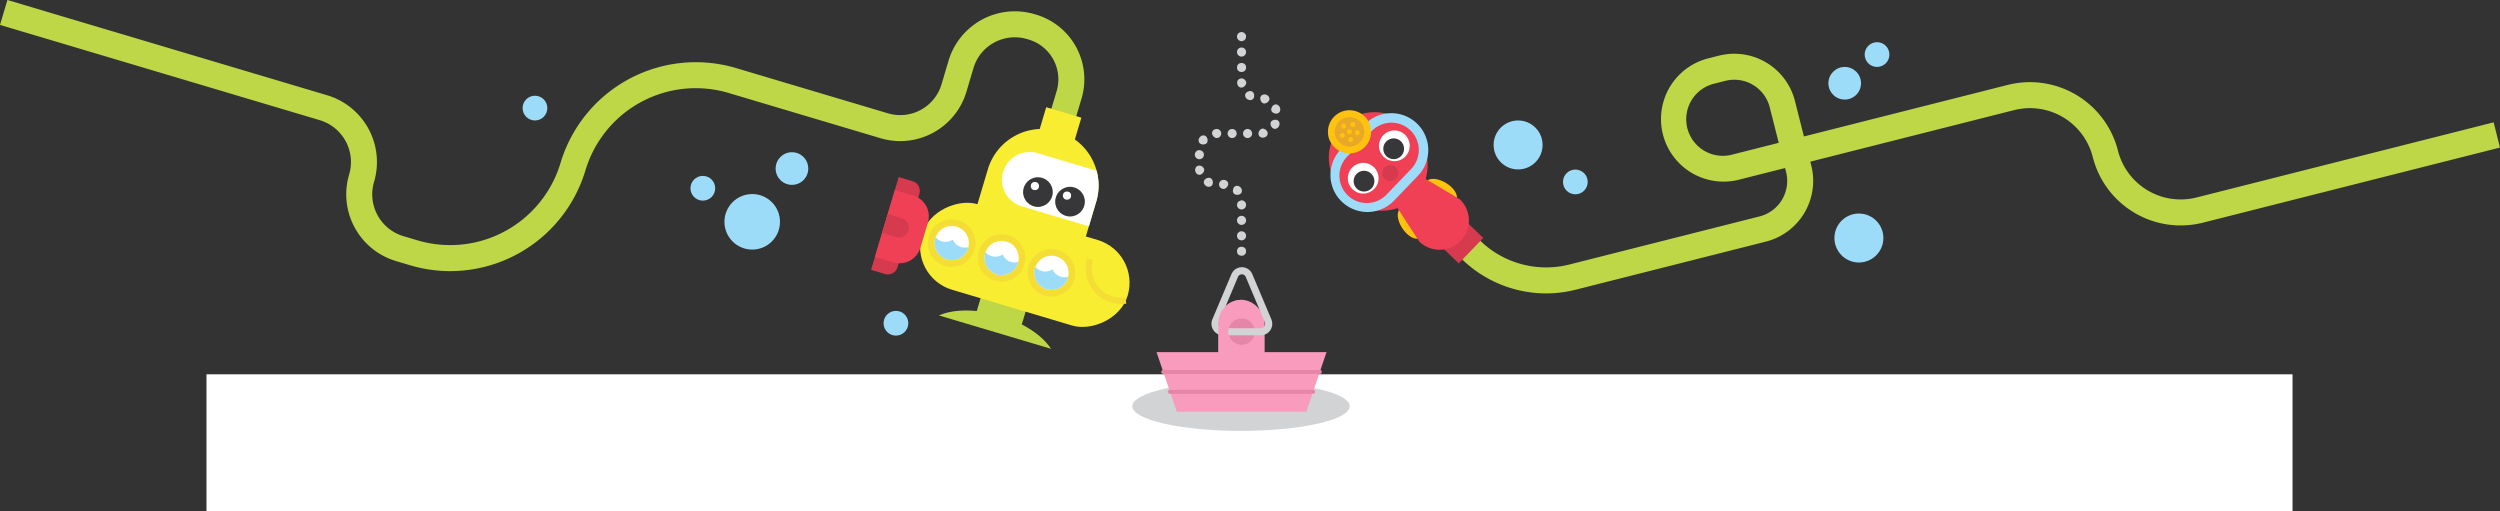 <svg xmlns="http://www.w3.org/2000/svg" width="2300.98" height="470.51" viewBox="0 0 2300.98 470.51">
  <rect x="0" y="0" width="2300.98" height="470.51" fill="#333333" stroke="none"/>
  <g id="Illustration" transform="translate(189.542 -2004.939)">
    <g id="Group_4212" data-name="Group 4212" transform="translate(0.5 2349.449)">
      <rect id="Rectangle_2300" data-name="Rectangle 2300" width="1919.996" height="126" transform="translate(0 0)" fill="#fff"/>
    </g>
    <g id="Group_4213" data-name="Group 4213" transform="translate(524.346 2145.042)">
      <circle id="Ellipse_786" data-name="Ellipse 786" cx="15.018" cy="15.018" r="15.018" fill="#9ddcf9"/>
    </g>
    <g id="Group_4214" data-name="Group 4214" transform="translate(1493.296 2066.545)">
      <circle id="Ellipse_787" data-name="Ellipse 787" cx="15.018" cy="15.018" r="15.018" transform="translate(0 0)" fill="#9ddcf9"/>
    </g>
    <g id="Group_4215" data-name="Group 4215" transform="translate(1498.839 2201.471)">
      <circle id="Ellipse_788" data-name="Ellipse 788" cx="22.536" cy="22.536" r="22.536" transform="translate(0 0)" fill="#9ddcf9"/>
    </g>
    <g id="Group_4592" data-name="Group 4592" transform="translate(1185.166 2115.814)">
      <circle id="Ellipse_788-2" data-name="Ellipse 788" cx="22.536" cy="22.536" r="22.536" transform="translate(0 0)" fill="#9ddcf9"/>
    </g>
    <g id="Group_4216" data-name="Group 4216" transform="translate(445.952 2166.832)">
      <circle id="Ellipse_789" data-name="Ellipse 789" cx="11.386" cy="11.386" r="11.386" fill="#9ddcf9"/>
    </g>
    <g id="Group_4217" data-name="Group 4217" transform="translate(291.447 2093.043)">
      <circle id="Ellipse_790" data-name="Ellipse 790" cx="11.386" cy="11.386" r="11.386" fill="#9ddcf9"/>
    </g>
    <g id="Group_4218" data-name="Group 4218" transform="translate(1526.684 2043.777)">
      <circle id="Ellipse_791" data-name="Ellipse 791" cx="11.386" cy="11.386" r="11.386" fill="#9ddcf9"/>
    </g>
    <g id="Group_4593" data-name="Group 4593" transform="translate(1249.014 2161.004)">
      <circle id="Ellipse_791-2" data-name="Ellipse 791" cx="11.386" cy="11.386" r="11.386" fill="#9ddcf9"/>
    </g>
    <g id="Group_4594" data-name="Group 4594" transform="translate(623.678 2291.068)">
      <circle id="Ellipse_791-3" data-name="Ellipse 791" cx="11.386" cy="11.386" r="11.386" fill="#9ddcf9"/>
    </g>
    <g id="Group_4220" data-name="Group 4220" transform="translate(477.229 2183.537)">
      <circle id="Ellipse_793" data-name="Ellipse 793" cx="25.56" cy="25.56" r="25.56" fill="#9ddcf9"/>
    </g>
    <g id="Group_4222" data-name="Group 4222" transform="translate(852.652 2356.175)">
      <ellipse id="Ellipse_795" data-name="Ellipse 795" cx="100.022" cy="22.673" rx="100.022" ry="22.673" transform="translate(0 0)" fill="#d1d3d4"/>
    </g>
    <g id="Group_4234" data-name="Group 4234" transform="translate(874.925 2250.875)">
      <g id="Group_4233" data-name="Group 4233">
        <g id="Group_4223" data-name="Group 4223" transform="translate(0 78.143)">
          <path id="Path_7333" data-name="Path 7333" d="M1031.4,2329.02H874.927l18.635,54.794h119.2Z" transform="translate(-874.927 -2329.02)" fill="#f99bbd"/>
        </g>
        <g id="Group_4224" data-name="Group 4224" transform="translate(56.972 30.061)">
          <rect id="Rectangle_2301" data-name="Rectangle 2301" width="42.528" height="69.268" rx="21.264" fill="#f99bbd"/>
        </g>
        <g id="Group_4225" data-name="Group 4225" transform="translate(66.032 47.108)">
          <circle id="Ellipse_796" data-name="Ellipse 796" cx="12.204" cy="12.204" r="12.204" fill="#e585a8"/>
        </g>
        <g id="Group_4227" data-name="Group 4227" transform="translate(50.548)">
          <g id="Group_4226" data-name="Group 4226">
            <path id="Path_7334" data-name="Path 7334" d="M970.808,2313.576h-34.7a10.628,10.628,0,0,1-9.792-14.761l17.549-41.575a10.413,10.413,0,0,1,19.187,0l17.549,41.575a10.628,10.628,0,0,1-9.792,14.761Zm-17.351-56.141a3.782,3.782,0,0,0-3.551,2.355l-17.549,41.576a4.071,4.071,0,0,0,3.75,5.652h34.7a4.071,4.071,0,0,0,3.75-5.652l-17.549-41.576A3.784,3.784,0,0,0,953.457,2257.435Z" transform="translate(-925.475 -2250.876)" fill="#d1d3d4"/>
          </g>
        </g>
        <g id="Group_4228" data-name="Group 4228" transform="translate(56.972 30.061)">
          <path id="Path_7335" data-name="Path 7335" d="M940.959,2310.188a12.177,12.177,0,0,1,14.878-11.9V2281.11A21.234,21.234,0,0,0,931.9,2302.2v26.739a21.221,21.221,0,0,0,23.938,21.09v-27.942a12.175,12.175,0,0,1-14.878-11.9Z" transform="translate(-931.899 -2280.937)" fill="#f99bbd"/>
        </g>
        <g id="Group_4230" data-name="Group 4230" transform="translate(4.348 94.545)">
          <g id="Group_4229" data-name="Group 4229">
            <path id="Path_7336" data-name="Path 7336" d="M1025.188,2349.146H881.139a1.862,1.862,0,1,1,0-3.725h144.049a1.862,1.862,0,1,1,0,3.725Z" transform="translate(-879.275 -2345.422)" fill="#e585a8"/>
          </g>
        </g>
        <g id="Group_4232" data-name="Group 4232" transform="translate(10.56 112.809)">
          <g id="Group_4231" data-name="Group 4231">
            <path id="Path_7337" data-name="Path 7337" d="M1018.976,2367.412H887.351a1.864,1.864,0,1,1,0-3.727h131.625a1.864,1.864,0,1,1,0,3.727Z" transform="translate(-885.487 -2363.685)" fill="#e585a8"/>
          </g>
        </g>
      </g>
    </g>
    <g id="Group_4279" data-name="Group 4279" transform="translate(910.173 2034.45)">
      <g id="Group_4236" data-name="Group 4236" transform="translate(38.811 0)">
        <g id="Group_4235" data-name="Group 4235">
          <path id="Path_7338" data-name="Path 7338" d="M953.163,2042.805a4.177,4.177,0,1,1,4.178-4.178A4.177,4.177,0,0,1,953.163,2042.805Z" transform="translate(-948.986 -2034.45)" fill="#d1d3d4"/>
        </g>
      </g>
      <g id="Group_4238" data-name="Group 4238" transform="translate(38.811 14.213)">
        <g id="Group_4237" data-name="Group 4237">
          <path id="Path_7339" data-name="Path 7339" d="M953.163,2057.019a4.177,4.177,0,1,1,4.178-4.178A4.178,4.178,0,0,1,953.163,2057.019Z" transform="translate(-948.986 -2048.664)" fill="#d1d3d4"/>
        </g>
      </g>
      <g id="Group_4240" data-name="Group 4240" transform="translate(38.811 28.427)">
        <g id="Group_4239" data-name="Group 4239">
          <circle id="Ellipse_797" data-name="Ellipse 797" cx="4.177" cy="4.177" r="4.177" fill="#d1d3d4"/>
        </g>
      </g>
      <g id="Group_4242" data-name="Group 4242" transform="translate(38.965 42.639)">
        <g id="Group_4241" data-name="Group 4241">
          <path id="Path_7340" data-name="Path 7340" d="M954.422,2085.28a3.482,3.482,0,0,1-3.224-.217,3.906,3.906,0,0,1-1.3-1.3,4.9,4.9,0,0,1-.552-3.972,3.772,3.772,0,0,1,.35-.859,4.27,4.27,0,0,1,.51-.618,4.162,4.162,0,0,1,2.954-1.223,4.594,4.594,0,0,1,4.313,3.593,3.533,3.533,0,0,1-.094,1.262,5.137,5.137,0,0,1-.577,1.254A5.349,5.349,0,0,1,954.422,2085.28Z" transform="translate(-949.14 -2077.089)" fill="#d1d3d4"/>
        </g>
      </g>
      <g id="Group_4244" data-name="Group 4244" transform="translate(46.281 54.332)">
        <g id="Group_4243" data-name="Group 4243">
          <path id="Path_7341" data-name="Path 7341" d="M964.609,2094.547a3.468,3.468,0,0,1-2.236,2.326,3.861,3.861,0,0,1-1.829.164,4.517,4.517,0,0,1-1.93-.7,4.578,4.578,0,0,1-1.473-1.427,3.806,3.806,0,0,1-.65-1.718,3.452,3.452,0,0,1,1.118-3.037,5.357,5.357,0,0,1,4.243-1.334,3.444,3.444,0,0,1,1.193.43,3.536,3.536,0,0,1,.908.882,5.182,5.182,0,0,1,.593,1.247A5.374,5.374,0,0,1,964.609,2094.547Z" transform="translate(-956.456 -2088.782)" fill="#d1d3d4"/>
        </g>
      </g>
      <g id="Group_4246" data-name="Group 4246" transform="translate(60.213 57.404)">
        <g id="Group_4245" data-name="Group 4245">
          <path id="Path_7342" data-name="Path 7342" d="M978.258,2097.839a5.262,5.262,0,0,1-2.448,1.974,3.962,3.962,0,0,1-1.336.349,2.71,2.71,0,0,1-1.259-.126,2.644,2.644,0,0,1-1.095-.631,4.252,4.252,0,0,1-.886-1.049,6.533,6.533,0,0,1-.631-1.4,4.809,4.809,0,0,1-.209-1.639,3.7,3.7,0,0,1,.448-1.6,3.236,3.236,0,0,1,1.148-1.219,4.329,4.329,0,0,1,1.734-.621,5.4,5.4,0,0,1,2.046.206,5.283,5.283,0,0,1,1.782,1.025,4.58,4.58,0,0,1,1.056,1.5A3.535,3.535,0,0,1,978.258,2097.839Z" transform="translate(-970.388 -2091.855)" fill="#d1d3d4"/>
        </g>
      </g>
      <g id="Group_4248" data-name="Group 4248" transform="translate(70.315 66.601)">
        <g id="Group_4247" data-name="Group 4247">
          <path id="Path_7343" data-name="Path 7343" d="M985.638,2109.451a5.224,5.224,0,0,1-3.081-.611,3.95,3.95,0,0,1-1.13-.8,2.845,2.845,0,0,1-.712-1.044,2.8,2.8,0,0,1-.218-1.247,4.332,4.332,0,0,1,.238-1.353,6.383,6.383,0,0,1,.666-1.381,4.807,4.807,0,0,1,1.123-1.213,3.662,3.662,0,0,1,1.517-.686,3.269,3.269,0,0,1,1.672.1,4.268,4.268,0,0,1,1.587.932,5.206,5.206,0,0,1,1.154,1.7,5.079,5.079,0,0,1,.359,2.024,4.569,4.569,0,0,1-.47,1.774A3.549,3.549,0,0,1,985.638,2109.451Z" transform="translate(-980.49 -2101.052)" fill="#d1d3d4"/>
        </g>
      </g>
      <g id="Group_4250" data-name="Group 4250" transform="translate(69.663 80.697)">
        <g id="Group_4249" data-name="Group 4249">
          <path id="Path_7344" data-name="Path 7344" d="M981.473,2122.56a5.337,5.337,0,0,1-1.517-2.759,4.128,4.128,0,0,1-.1-1.371,2.654,2.654,0,0,1,.344-1.219,2.744,2.744,0,0,1,.814-.969,3.966,3.966,0,0,1,1.2-.68,5.252,5.252,0,0,1,3.128-.3,3.542,3.542,0,0,1,2.507,2.072,4.582,4.582,0,0,1,.29,1.814,5.207,5.207,0,0,1-.562,1.976,5.373,5.373,0,0,1-1.318,1.575,4.41,4.41,0,0,1-1.674.766A3.5,3.5,0,0,1,981.473,2122.56Z" transform="translate(-979.838 -2115.148)" fill="#d1d3d4"/>
        </g>
      </g>
      <g id="Group_4252" data-name="Group 4252" transform="translate(58.576 88.852)">
        <g id="Group_4251" data-name="Group 4251">
          <path id="Path_7345" data-name="Path 7345" d="M968.751,2127.824a4.175,4.175,0,0,1,.328-1.626,4.233,4.233,0,0,1,.385-.708c.144-.224.275-.445.427-.642a4.252,4.252,0,0,1,.99-.952,3.008,3.008,0,0,1,2.422-.513,3.924,3.924,0,0,1,1.291.479,5.286,5.286,0,0,1,2.236,2.211,3.525,3.525,0,0,1,.02,3.25,4.59,4.59,0,0,1-1.2,1.392,5.429,5.429,0,0,1-1.878.838,5.512,5.512,0,0,1-2.053,0,4.357,4.357,0,0,1-1.661-.794,3.124,3.124,0,0,1-.592-.594,4.221,4.221,0,0,1-.385-.71A4.174,4.174,0,0,1,968.751,2127.824Z" transform="translate(-968.751 -2123.302)" fill="#d1d3d4"/>
        </g>
      </g>
      <g id="Group_4254" data-name="Group 4254" transform="translate(44.363 89.197)">
        <g id="Group_4253" data-name="Group 4253">
          <path id="Path_7346" data-name="Path 7346" d="M954.538,2127.824a4.177,4.177,0,1,1,4.177,4.179A4.176,4.176,0,0,1,954.538,2127.824Z" transform="translate(-954.538 -2123.647)" fill="#d1d3d4"/>
        </g>
      </g>
      <g id="Group_4256" data-name="Group 4256" transform="translate(30.149 89.197)">
        <g id="Group_4255" data-name="Group 4255">
          <path id="Path_7347" data-name="Path 7347" d="M940.324,2127.824A4.178,4.178,0,1,1,944.5,2132,4.177,4.177,0,0,1,940.324,2127.824Z" transform="translate(-940.324 -2123.647)" fill="#d1d3d4"/>
        </g>
      </g>
      <g id="Group_4258" data-name="Group 4258" transform="translate(15.845 89.208)">
        <g id="Group_4257" data-name="Group 4257">
          <path id="Path_7348" data-name="Path 7348" d="M926.17,2128.458a3.546,3.546,0,0,1,.595-3.2,4.543,4.543,0,0,1,1.444-1.127,4.911,4.911,0,0,1,1.994-.468,4.02,4.02,0,0,1,.513,0c.14.015.279.037.414.063a4.1,4.1,0,0,1,.785.244,4.176,4.176,0,0,1-.785,7.941,3.837,3.837,0,0,1-.414.063c-.15.013-.224.034-.341.038a3.007,3.007,0,0,1-1.248-.243,4,4,0,0,1-1.181-.726A5.234,5.234,0,0,1,926.17,2128.458Z" transform="translate(-926.02 -2123.658)" fill="#d1d3d4"/>
        </g>
      </g>
      <g id="Group_4260" data-name="Group 4260" transform="translate(3.462 95.111)">
        <g id="Group_4259" data-name="Group 4259">
          <path id="Path_7349" data-name="Path 7349" d="M915.772,2137.472a3.537,3.537,0,0,1-2.067-2.508,4.486,4.486,0,0,1,.06-1.832,5.026,5.026,0,0,1,.921-1.833,5.237,5.237,0,0,1,1.588-1.3,4.32,4.32,0,0,1,1.787-.439,3.3,3.3,0,0,1,1.631.383,3.685,3.685,0,0,1,1.258,1.09,5.365,5.365,0,0,1,.976,2.995,4.318,4.318,0,0,1-.159,1.367,2.783,2.783,0,0,1-.568,1.136,2.925,2.925,0,0,1-.983.8,4.046,4.046,0,0,1-1.314.44A5.234,5.234,0,0,1,915.772,2137.472Z" transform="translate(-913.637 -2129.561)" fill="#d1d3d4"/>
        </g>
      </g>
      <g id="Group_4262" data-name="Group 4262" transform="translate(0 108.673)">
        <g id="Group_4261" data-name="Group 4261">
          <path id="Path_7350" data-name="Path 7350" d="M914.353,2151.484a4.177,4.177,0,0,1-2.954-7.131,6.8,6.8,0,0,1,.631-.547,3.609,3.609,0,0,1,.73-.411,3.668,3.668,0,0,1,1.642-.265,4.839,4.839,0,0,1,1.608.391,5.283,5.283,0,0,1,.691.358,2.767,2.767,0,0,1,.606.474,4.177,4.177,0,0,1-2.954,7.131Z" transform="translate(-910.175 -2143.123)" fill="#d1d3d4"/>
        </g>
      </g>
      <g id="Group_4264" data-name="Group 4264" transform="translate(0.305 122.892)">
        <g id="Group_4263" data-name="Group 4263">
          <path id="Path_7351" data-name="Path 7351" d="M915.988,2165.448a3.674,3.674,0,0,1-1.62.382,3.252,3.252,0,0,1-1.623-.418,4.32,4.32,0,0,1-1.38-1.221,4.92,4.92,0,0,1-.768-3.944,4.6,4.6,0,0,1,.812-1.646,3.941,3.941,0,0,1,2.944-1.258,4.432,4.432,0,0,1,2.964,1.189,3.924,3.924,0,0,1,.946,1.006,3.005,3.005,0,0,1,.472,2.43,4.24,4.24,0,0,1-.493,1.28,6.4,6.4,0,0,1-.919,1.226A4.812,4.812,0,0,1,915.988,2165.448Z" transform="translate(-910.48 -2157.342)" fill="#d1d3d4"/>
        </g>
      </g>
      <g id="Group_4266" data-name="Group 4266" transform="translate(8.229 134.121)">
        <g id="Group_4265" data-name="Group 4265">
          <path id="Path_7352" data-name="Path 7352" d="M926.652,2174.137a3.5,3.5,0,0,1-2.11,2.467,4.5,4.5,0,0,1-1.824.274,5.5,5.5,0,0,1-1.965-.6,5.313,5.313,0,0,1-1.549-1.347,4.576,4.576,0,0,1-.747-1.677,3.539,3.539,0,0,1,.962-3.1,5.246,5.246,0,0,1,2.78-1.466,3.883,3.883,0,0,1,1.381-.086,2.69,2.69,0,0,1,1.212.368,2.579,2.579,0,0,1,.954.833,4.037,4.037,0,0,1,.666,1.2A5.366,5.366,0,0,1,926.652,2174.137Z" transform="translate(-918.404 -2168.571)" fill="#d1d3d4"/>
        </g>
      </g>
      <g id="Group_4268" data-name="Group 4268" transform="translate(22.291 136.018)">
        <g id="Group_4267" data-name="Group 4267">
          <path id="Path_7353" data-name="Path 7353" d="M940.781,2175.135a5.436,5.436,0,0,1-1.683,2.667,4.793,4.793,0,0,1-1.152.75,2.637,2.637,0,0,1-.609.215,3.223,3.223,0,0,1-.693.058,4.178,4.178,0,0,1,0-8.356,4.845,4.845,0,0,1,.99.118,5.558,5.558,0,0,1,.957.294,4.029,4.029,0,0,1,1.479,1.093A3.453,3.453,0,0,1,940.781,2175.135Z" transform="translate(-932.466 -2170.469)" fill="#d1d3d4"/>
        </g>
      </g>
      <g id="Group_4270" data-name="Group 4270" transform="translate(35.051 141.489)">
        <g id="Group_4269" data-name="Group 4269">
          <path id="Path_7354" data-name="Path 7354" d="M951.491,2183.769a5.415,5.415,0,0,1-3.125.421,3.777,3.777,0,0,1-2.33-1.163,3.722,3.722,0,0,1-.809-2.484,5.3,5.3,0,0,1,.872-3.033,3.512,3.512,0,0,1,2.832-1.569,4.51,4.51,0,0,1,3.427,1.622,4.462,4.462,0,0,1,1.1,3.634,3.237,3.237,0,0,1-.666,1.531A3.687,3.687,0,0,1,951.491,2183.769Z" transform="translate(-945.226 -2175.939)" fill="#d1d3d4"/>
        </g>
      </g>
      <g id="Group_4272" data-name="Group 4272" transform="translate(38.811 154.901)">
        <g id="Group_4271" data-name="Group 4271">
          <path id="Path_7355" data-name="Path 7355" d="M953.163,2197.724a4.18,4.18,0,0,1-3.849-5.8,3.414,3.414,0,0,1,.879-1.27,5.313,5.313,0,0,1,2.892-1.281,3.5,3.5,0,0,1,3.015,1.163,5.126,5.126,0,0,1,.913,1.388,4.18,4.18,0,0,1-3.85,5.8Z" transform="translate(-948.986 -2189.351)" fill="#d1d3d4"/>
        </g>
      </g>
      <g id="Group_4274" data-name="Group 4274" transform="translate(38.811 169.131)">
        <g id="Group_4273" data-name="Group 4273">
          <path id="Path_7356" data-name="Path 7356" d="M953.163,2211.938a4.178,4.178,0,1,1,4.178-4.179A4.178,4.178,0,0,1,953.163,2211.938Z" transform="translate(-948.986 -2203.581)" fill="#d1d3d4"/>
        </g>
      </g>
      <g id="Group_4276" data-name="Group 4276" transform="translate(38.811 183.345)">
        <g id="Group_4275" data-name="Group 4275">
          <path id="Path_7357" data-name="Path 7357" d="M953.163,2226.15a4.177,4.177,0,1,1,4.178-4.178A4.177,4.177,0,0,1,953.163,2226.15Z" transform="translate(-948.986 -2217.795)" fill="#d1d3d4"/>
        </g>
      </g>
      <g id="Group_4278" data-name="Group 4278" transform="translate(38.811 197.558)">
        <g id="Group_4277" data-name="Group 4277">
          <circle id="Ellipse_798" data-name="Ellipse 798" cx="4.177" cy="4.177" r="4.177" fill="#d1d3d4"/>
        </g>
      </g>
    </g>
    <g id="Group_4312" data-name="Group 4312" transform="translate(1014.737 2054.391)">
      <g id="Group_4281" data-name="Group 4281" transform="translate(133.174 0)">
        <path id="Path_7358" data-name="Path 7358" d="M1233.629,2274.983a111.239,111.239,0,0,1-78.154-32.038l-7.562-7.5,16.844-16.98,7.562,7.5a87.141,87.141,0,0,0,82.307,22.5l175.35-44.345a33.716,33.716,0,0,0,24.392-40.908l-.915-3.616-43.122,10.9a57.6,57.6,0,0,1-28.242-111.677l10.47-2.648a57.6,57.6,0,0,1,69.96,41.717l8.258,32.65,187.623-47.45a83.576,83.576,0,0,1,101.4,60.466,59.559,59.559,0,0,0,72.347,43.14l273.428-69.149,5.864,23.188-273.429,69.15a83.48,83.48,0,0,1-101.4-60.465,59.628,59.628,0,0,0-72.347-43.14l-187.623,47.449.915,3.618a57.661,57.661,0,0,1-41.717,69.96l-175.349,44.344A109.493,109.493,0,0,1,1233.629,2274.983Zm173.113-196.665a33.879,33.879,0,0,0-8.316,1.042l-10.471,2.647a33.678,33.678,0,1,0,16.514,65.3l43.12-10.906-8.256-32.65a33.717,33.717,0,0,0-32.591-25.435Z" transform="translate(-1147.914 -2054.391)" fill="#bed747"/>
      </g>
      <g id="Group_4311" data-name="Group 4311" transform="translate(0 35.027)">
        <g id="Group_4287" data-name="Group 4287" transform="translate(69.86 68.805)">
          <g id="Group_4282" data-name="Group 4282" transform="translate(52.157 50.003)">
            <rect id="Rectangle_2303" data-name="Rectangle 2303" width="32.468" height="22.698" transform="matrix(0.693, -0.721, 0.721, 0.693, 0, 23.405)" fill="#d63a4e"/>
          </g>
          <g id="Group_4285" data-name="Group 4285" transform="translate(7.693 6.752)">
            <g id="Group_4283" data-name="Group 4283" transform="translate(26.376 0)">
              <ellipse id="Ellipse_799" data-name="Ellipse 799" cx="8.58" cy="16.134" rx="8.58" ry="16.134" transform="matrix(0.518, -0.855, 0.855, 0.518, 0, 14.677)" fill="#ffc20e"/>
            </g>
            <g id="Group_4284" data-name="Group 4284" transform="translate(0 27.221)">
              <ellipse id="Ellipse_800" data-name="Ellipse 800" cx="8.58" cy="16.134" rx="8.58" ry="16.134" transform="matrix(0.834, -0.551, 0.551, 0.834, 0, 9.461)" fill="#ffc20e"/>
            </g>
          </g>
          <g id="Group_4286" data-name="Group 4286">
            <path id="Path_7359" data-name="Path 7359" d="M1103.473,2158.224l-9.437,9.814-9.437,9.816,32.187,49.448a26.955,26.955,0,0,0,38.11-.749h0a26.953,26.953,0,0,0-.749-38.109Z" transform="translate(-1084.599 -2158.224)" fill="#ef4056"/>
          </g>
        </g>
        <g id="Group_4288" data-name="Group 4288" transform="translate(0 0)">
          <ellipse id="Ellipse_801" data-name="Ellipse 801" cx="43.682" cy="47.099" rx="43.682" ry="47.099" transform="matrix(0.693, -0.721, 0.721, 0.693, 0, 62.978)" fill="#ef4056"/>
        </g>
        <g id="Group_4290" data-name="Group 4290" transform="translate(19.977 19.387)">
          <g id="Group_4289" data-name="Group 4289">
            <path id="Path_7360" data-name="Path 7360" d="M1115.87,2166.348l-22.665,23.575a34,34,0,0,1-49.015-47.125l22.665-23.574a34,34,0,0,1,49.015,47.124Zm-65.336-17.451a25.2,25.2,0,1,0,36.328,34.927l22.665-23.573a25.2,25.2,0,0,0-36.328-34.927Z" transform="translate(-1034.717 -2108.805)" fill="#9ddcf9"/>
          </g>
        </g>
        <g id="Group_4299" data-name="Group 4299" transform="translate(36.25 35.56)">
          <g id="Group_4293" data-name="Group 4293">
            <g id="Group_4291" data-name="Group 4291" transform="translate(0 29.833)">
              <circle id="Ellipse_802" data-name="Ellipse 802" cx="14.154" cy="14.154" r="14.154" fill="#fff"/>
            </g>
            <g id="Group_4292" data-name="Group 4292" transform="translate(28.682)">
              <circle id="Ellipse_803" data-name="Ellipse 803" cx="14.154" cy="14.154" r="14.154" fill="#fff"/>
            </g>
          </g>
          <g id="Group_4298" data-name="Group 4298" transform="translate(5.333 7.324)">
            <g id="Group_4295" data-name="Group 4295" transform="translate(0 29.805)">
              <g id="Group_4294" data-name="Group 4294">
                <circle id="Ellipse_804" data-name="Ellipse 804" cx="9.57" cy="9.57" r="9.57" fill="#373638"/>
              </g>
            </g>
            <g id="Group_4297" data-name="Group 4297" transform="translate(27.291)">
              <g id="Group_4296" data-name="Group 4296">
                <circle id="Ellipse_805" data-name="Ellipse 805" cx="9.57" cy="9.57" r="9.57" fill="#373638"/>
              </g>
            </g>
          </g>
        </g>
        <g id="Group_4300" data-name="Group 4300" transform="translate(67.9 67.358)">
          <circle id="Ellipse_806" data-name="Ellipse 806" cx="7.436" cy="7.436" r="7.436" fill="#d63a4e"/>
        </g>
        <g id="Group_4301" data-name="Group 4301" transform="translate(17.931 16.97)">
          <circle id="Ellipse_807" data-name="Ellipse 807" cx="19.875" cy="19.875" r="19.875" fill="#ffc20e"/>
        </g>
        <g id="Group_4302" data-name="Group 4302" transform="translate(24.202 23.24)">
          <circle id="Ellipse_808" data-name="Ellipse 808" cx="13.605" cy="13.605" r="13.605" fill="#e8a828"/>
        </g>
        <g id="Group_4310" data-name="Group 4310" transform="translate(28.876 27.79)">
          <g id="Group_4308" data-name="Group 4308">
            <g id="Group_4303" data-name="Group 4303" transform="translate(1.178 1.514)">
              <circle id="Ellipse_809" data-name="Ellipse 809" cx="2.288" cy="2.288" r="2.288" fill="#ffc20e"/>
            </g>
            <g id="Group_4304" data-name="Group 4304" transform="translate(0 10.086)">
              <circle id="Ellipse_810" data-name="Ellipse 810" cx="2.288" cy="2.288" r="2.288" fill="#ffc20e"/>
            </g>
            <g id="Group_4305" data-name="Group 4305" transform="translate(7.768 13.859)">
              <circle id="Ellipse_811" data-name="Ellipse 811" cx="2.288" cy="2.288" r="2.288" fill="#ffc20e"/>
            </g>
            <g id="Group_4306" data-name="Group 4306" transform="translate(13.795 7.591)">
              <circle id="Ellipse_812" data-name="Ellipse 812" cx="2.288" cy="2.288" r="2.288" fill="#ffc20e"/>
            </g>
            <g id="Group_4307" data-name="Group 4307" transform="translate(9.697)">
              <circle id="Ellipse_813" data-name="Ellipse 813" cx="2.288" cy="2.288" r="2.288" fill="#ffc20e"/>
            </g>
          </g>
          <g id="Group_4309" data-name="Group 4309" transform="translate(6.498 6.629)">
            <circle id="Ellipse_814" data-name="Ellipse 814" cx="2.288" cy="2.288" r="2.288" fill="#ffc20e"/>
          </g>
        </g>
      </g>
    </g>
    <g id="Group_4351" data-name="Group 4351" transform="translate(-189.542 2004.939)">
      <g id="Group_4313" data-name="Group 4313">
        <path id="Path_7361" data-name="Path 7361" d="M224.84,2254.479a129.4,129.4,0,0,1-37-5.418l-12.908-3.845a64.08,64.08,0,0,1-43.117-79.708,40.207,40.207,0,0,0-27.023-49.957l-294.337-87.689,6.829-22.923,294.336,87.688a64.153,64.153,0,0,1,43.116,79.709,40.161,40.161,0,0,0,27.024,49.957l12.908,3.846A106,106,0,0,0,326.377,2154.9a129.949,129.949,0,0,1,161.459-87.336l139.856,41.666a39.665,39.665,0,0,0,49.345-26.7l6.45-21.693a63.67,63.67,0,0,1,79.392-42.774l1.244.37a62.086,62.086,0,0,1,41.743,77.34l-6.633,22.114-22.91-6.87,6.633-22.115a38.165,38.165,0,0,0-25.66-47.544l-1.245-.371a39.825,39.825,0,0,0-30.47,3.08,39.341,39.341,0,0,0-19.167,23.584l-6.452,21.7a63.579,63.579,0,0,1-79.1,42.8l-139.856-41.665A106,106,0,0,0,349.3,2161.725,130.039,130.039,0,0,1,224.84,2254.479Z" transform="translate(189.542 -2004.939)" fill="#bed747"/>
      </g>
      <g id="Group_4350" data-name="Group 4350" transform="translate(801.726 98.691)">
        <g id="Group_4316" data-name="Group 4316" transform="translate(62.487 172.567)">
          <g id="Group_4314" data-name="Group 4314" transform="translate(33.962 0)">
            <rect id="Rectangle_2304" data-name="Rectangle 2304" width="43.236" height="18.608" transform="translate(41.436 30.177) rotate(-163.412)" fill="#bed747"/>
          </g>
          <g id="Group_4315" data-name="Group 4315" transform="translate(0 14.51)">
            <path id="Path_7362" data-name="Path 7362" d="M730.759,2295.482c21.855,6.509,39.188,18.276,47.065,30.508l-103.151-30.729C687.959,2289.334,708.9,2288.972,730.759,2295.482Z" transform="translate(-674.673 -2290.708)" fill="#bed747"/>
          </g>
        </g>
        <g id="Group_4318" data-name="Group 4318" transform="translate(95.083 19.977)">
          <g id="Group_4317" data-name="Group 4317">
            <path id="Path_7363" data-name="Path 7363" d="M719.651,2160.81a52.048,52.048,0,0,1,64.742-35.023h0a52.048,52.048,0,0,1,35.022,64.741l-12.381,41.564-99.765-29.719Z" transform="translate(-707.269 -2123.607)" fill="#f9ed32"/>
          </g>
        </g>
        <g id="Group_4319" data-name="Group 4319" transform="translate(120.478 41.225)">
          <path id="Path_7364" data-name="Path 7364" d="M733.734,2163.112h0a25.54,25.54,0,0,1,31.769-17.187l54.281,16.17a51.787,51.787,0,0,1-.369,28.433l-6.773,22.738L750.92,2194.88A25.54,25.54,0,0,1,733.734,2163.112Z" transform="translate(-732.664 -2144.855)" fill="#fff"/>
        </g>
        <g id="Group_4322" data-name="Group 4322" transform="translate(169.459 73.243)">
          <g id="Group_4320" data-name="Group 4320">
            <circle id="Ellipse_815" data-name="Ellipse 815" cx="13.658" cy="13.658" r="13.658" fill="#373638"/>
          </g>
          <g id="Group_4321" data-name="Group 4321" transform="translate(7.095 4.308)">
            <circle id="Ellipse_816" data-name="Ellipse 816" cx="3.785" cy="3.785" r="3.785" fill="#fff"/>
          </g>
        </g>
        <g id="Group_4325" data-name="Group 4325" transform="translate(139.917 64.443)">
          <g id="Group_4323" data-name="Group 4323">
            <circle id="Ellipse_817" data-name="Ellipse 817" cx="13.658" cy="13.658" r="13.658" fill="#373638"/>
          </g>
          <g id="Group_4324" data-name="Group 4324" transform="translate(7.095 4.308)">
            <circle id="Ellipse_818" data-name="Ellipse 818" cx="3.785" cy="3.785" r="3.785" fill="#fff"/>
          </g>
        </g>
        <g id="Group_4326" data-name="Group 4326" transform="translate(154.463 0)">
          <rect id="Rectangle_2305" data-name="Rectangle 2305" width="33.749" height="23.594" transform="translate(32.345 32.247) rotate(-163.412)" fill="#f9ed32"/>
        </g>
        <g id="Group_4343" data-name="Group 4343" transform="translate(35.121 77.513)">
          <g id="Group_4327" data-name="Group 4327" transform="translate(0 0)">
            <rect id="Rectangle_2306" data-name="Rectangle 2306" width="82.165" height="197.571" rx="41.082" transform="translate(0 78.745) rotate(-73.412)" fill="#f9ed32"/>
          </g>
          <g id="Group_4332" data-name="Group 4332" transform="translate(17.269 25.666)">
            <g id="Group_4328" data-name="Group 4328">
              <circle id="Ellipse_819" data-name="Ellipse 819" cx="21.872" cy="21.872" r="21.872" fill="#f4dd35"/>
            </g>
            <g id="Group_4331" data-name="Group 4331" transform="translate(6.126 6.131)">
              <g id="Group_4329" data-name="Group 4329" transform="translate(0.004)">
                <circle id="Ellipse_820" data-name="Ellipse 820" cx="15.741" cy="15.741" r="15.741" fill="#fff"/>
              </g>
              <g id="Group_4330" data-name="Group 4330" transform="translate(0 10.421)">
                <path id="Path_7365" data-name="Path 7365" d="M681.954,2243.768a15.741,15.741,0,0,1-10.592-19.58c.083-.28.175-.555.272-.827a11.945,11.945,0,0,0,15.78,2.08,11.945,11.945,0,0,0,14.345,6.894c-.067.28-.141.562-.225.841A15.74,15.74,0,0,1,681.954,2243.768Z" transform="translate(-670.703 -2223.361)" fill="#9ddcf9"/>
              </g>
            </g>
          </g>
          <g id="Group_4337" data-name="Group 4337" transform="translate(63.176 39.342)">
            <g id="Group_4333" data-name="Group 4333">
              <circle id="Ellipse_821" data-name="Ellipse 821" cx="21.872" cy="21.872" r="21.872" fill="#f4dd35"/>
            </g>
            <g id="Group_4336" data-name="Group 4336" transform="translate(6.127 6.131)">
              <g id="Group_4334" data-name="Group 4334" transform="translate(0.004)">
                <circle id="Ellipse_822" data-name="Ellipse 822" cx="15.741" cy="15.741" r="15.741" fill="#fff"/>
              </g>
              <g id="Group_4335" data-name="Group 4335" transform="translate(0 10.42)">
                <path id="Path_7366" data-name="Path 7366" d="M727.861,2257.444a15.742,15.742,0,0,1-10.592-19.581c.083-.28.175-.554.272-.826a11.946,11.946,0,0,0,15.779,2.081,11.948,11.948,0,0,0,14.346,6.893c-.067.281-.141.561-.225.841A15.741,15.741,0,0,1,727.861,2257.444Z" transform="translate(-716.61 -2237.036)" fill="#9ddcf9"/>
              </g>
            </g>
          </g>
          <g id="Group_4342" data-name="Group 4342" transform="translate(109.082 53.017)">
            <g id="Group_4338" data-name="Group 4338">
              <circle id="Ellipse_823" data-name="Ellipse 823" cx="21.872" cy="21.872" r="21.872" fill="#f4dd35"/>
            </g>
            <g id="Group_4341" data-name="Group 4341" transform="translate(6.127 6.131)">
              <g id="Group_4339" data-name="Group 4339" transform="translate(0.004)">
                <circle id="Ellipse_824" data-name="Ellipse 824" cx="15.741" cy="15.741" r="15.741" fill="#fff"/>
              </g>
              <g id="Group_4340" data-name="Group 4340" transform="translate(0 10.421)">
                <path id="Path_7367" data-name="Path 7367" d="M773.768,2271.119a15.742,15.742,0,0,1-10.592-19.581c.083-.28.175-.554.272-.825a11.95,11.95,0,0,0,15.779,2.08,11.947,11.947,0,0,0,14.346,6.892c-.068.282-.141.562-.225.842A15.742,15.742,0,0,1,773.768,2271.119Z" transform="translate(-762.517 -2250.713)" fill="#9ddcf9"/>
              </g>
            </g>
          </g>
        </g>
        <g id="Group_4345" data-name="Group 4345" transform="translate(197.489 138.895)">
          <g id="Group_4344" data-name="Group 4344">
            <path id="Path_7368" data-name="Path 7368" d="M833.141,2283.37a32.6,32.6,0,0,0,13.961,1.052l-.811-5.72a27.074,27.074,0,0,1-29.709-34.527l-5.536-1.648A32.873,32.873,0,0,0,833.141,2283.37Z" transform="translate(-809.676 -2242.527)" fill="#f4dd35"/>
          </g>
        </g>
        <g id="Group_4349" data-name="Group 4349" transform="translate(0 64.254)">
          <g id="Group_4346" data-name="Group 4346">
            <path id="Path_7369" data-name="Path 7369" d="M650.372,2171.678a9.361,9.361,0,0,1,6.3,11.643l-20.11,67.5a9.36,9.36,0,0,1-11.642,6.3l-12.733-3.793,25.453-85.445Z" transform="translate(-612.186 -2167.884)" fill="#d63a4e"/>
          </g>
          <g id="Group_4347" data-name="Group 4347" transform="translate(3.57 11.984)">
            <path id="Path_7370" data-name="Path 7370" d="M651.092,2184.938a19.94,19.94,0,0,1,13.417,24.8L657.58,2233a19.94,19.94,0,0,1-24.8,13.417l-17.022-5.072,18.313-61.478Z" transform="translate(-615.756 -2179.868)" fill="#ef4056"/>
          </g>
          <g id="Group_4348" data-name="Group 4348" transform="translate(10.156 34.093)">
            <path id="Path_7371" data-name="Path 7371" d="M640.557,2205.872a9,9,0,0,1,6.059,11.2h0a9,9,0,0,1-11.2,6.06l-13.074-3.9,5.141-17.259Z" transform="translate(-622.342 -2201.978)" fill="#d63a4e"/>
          </g>
        </g>
      </g>
    </g>
  </g>
</svg>
